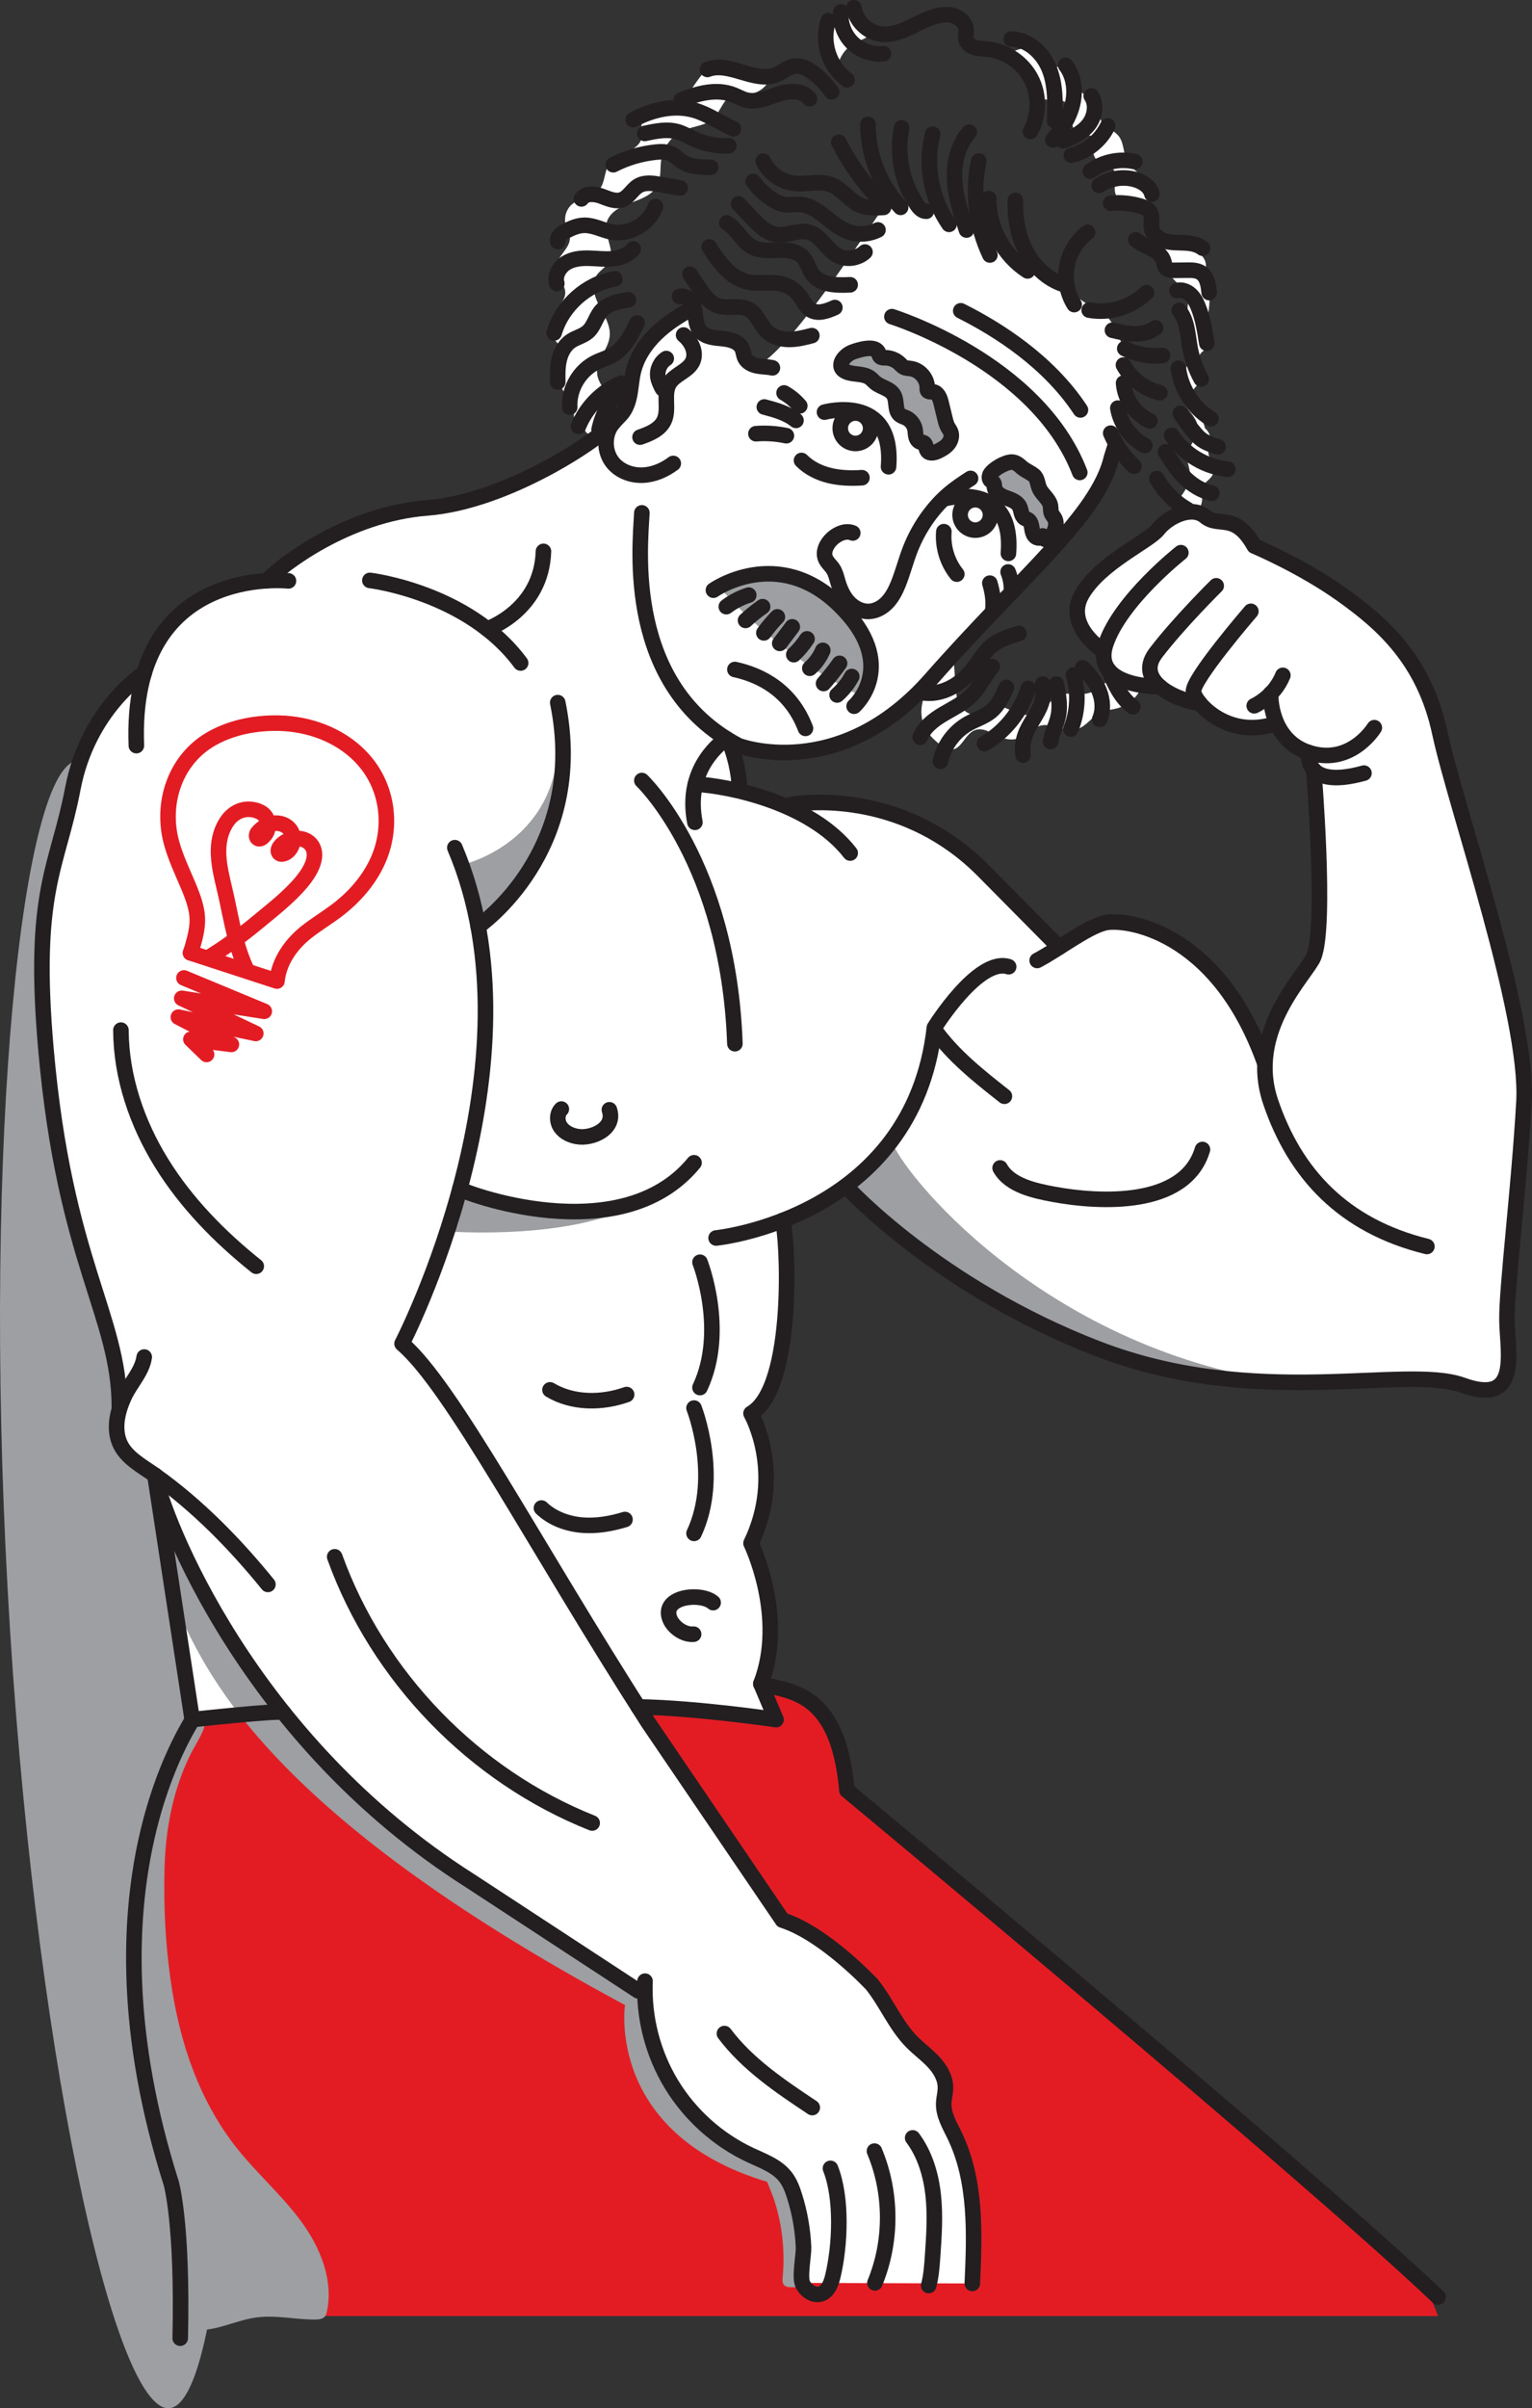 <?xml version="1.0" encoding="UTF-8"?>
<svg xmlns="http://www.w3.org/2000/svg" viewBox="0 0 559.38 878.76">
  <rect x="0" y="0" width="559.38" height="878.76" fill="#333333" stroke="none"/>
  <defs>
    <style>
      .cls-1 {
        fill: #fff;
      }

      .cls-2, .cls-3, .cls-4 {
        fill: #9d9fa2;
      }

      .cls-3, .cls-5, .cls-6 {
        stroke-linecap: round;
        stroke-linejoin: round;
      }

      .cls-3, .cls-5, .cls-6, .cls-7 {
        stroke-width: 5.68px;
      }

      .cls-3, .cls-6, .cls-7 {
        stroke: #231f20;
      }

      .cls-5 {
        stroke: #e31c24;
      }

      .cls-5, .cls-6, .cls-7 {
        fill: none;
      }

      .cls-8 {
        isolation: isolate;
      }

      .cls-9 {
        fill: #e31c24;
      }

      .cls-7 {
        stroke-miterlimit: 10;
      }

      .cls-4 {
        mix-blend-mode: multiply;
      }
    </style>
  </defs>
  <g class="cls-8">
    <g id="Layer_2" data-name="Layer 2">
      <g id="Layer_1-2" data-name="Layer 1">
        <g>
          <path class="cls-4" d="M81.72,576.12c9.18,166.03,.22,301.52-20.01,302.64-20.22,1.12-49.74-132.57-58.91-298.59-9.18-166.03,5.46-301.52,25.69-302.64,20.22-1.12,44.06,132.57,53.23,298.59Z"></path>
          <path class="cls-9" d="M70.19,627.48c-8,10.61-35.66,70.45-10.66,163.24,0,0,9.37,30.4,6.39,54.4h459.16l-4.45-11.12-211.39-180.71s3.04-35.46-30.35-38.59l3.91,12.78s-129.24-16.1-212.61,0Z"></path>
          <path class="cls-4" d="M60.9,557.54l-.22-2.2s-.28,.35,.22,2.2Z"></path>
          <path class="cls-4" d="M69.8,639.68c-.2,.39-.4,.79-.59,1.18-6.19,12.88-8.78,26.84-9.14,41.06-.34,13.35,.29,26.82,2.15,40.05,1.79,12.81,4.86,25.5,9.9,37.44,3.67,8.68,8.39,16.93,14.25,24.32,7.38,9.31,16.46,17.18,23.51,26.74,7.05,9.56,12.03,21.63,9.43,33.22-.11,.48-.23,.96-.5,1.37-.75,1.15-2.33,1.33-3.71,1.34-7.22,.04-14.46-1.74-21.61-.75-8.01,1.11-15.71,5.68-23.69,4.35-.85-.14-1.71-.36-2.38-.89-1.87-1.46-1.46-4.34-1.02-6.67,2.14-11.48,.24-23.28-1.65-34.8-1.89-11.51-3.79-23.03-6.83-34.29-2.08-7.71-4.69-15.29-6.19-23.13-1.58-8.23-1.92-16.65-1.99-25.03-.28-30.94,3.17-62.67,16.87-90.41,.73-1.47,3.55-4.61,6.87-5.83,2.02-.75,.88,2,.51,2.84-1.19,2.72-2.81,5.25-4.18,7.9Z"></path>
          <path class="cls-1" d="M264.62,268.36c-1.21,.11-2.23,.94-3.12,1.77-1.46,1.36-2.82,2.81-4.14,4.3-1.12,1.26-2.21,2.55-3.08,4-2.29,3.81-2.84,8.38-3.24,12.81-.04,.45-.07,.94,.15,1.34,.3,.53,.96,.72,1.55,.85,5.12,1.1,10.52,.89,15.54-.61,.46-.14,.92-.29,1.27-.61,.55-.51,.69-1.32,.77-2.06,.28-2.72,.11-5.47-.12-8.2-.17-2.01-.41-4.06-1.34-5.85-.9-1.72-2.4-3.07-4.07-4.09-1.66-1.01-3.49-1.71-5.31-2.41"></path>
          <path class="cls-1" d="M252.57,112.64c-9.78,6.31-19.19,11.41-21.29,22.83-2.1,11.42-17.85,28.61-17.85,28.61,0,0-32.45,17.64-47.21,19.69-14.76,2.05-52.76,6.38-68.65,28.01,0,0-30.66-2.61-46.28,33.8,.79,2.02-18.93,13.25-21.96,31.93-3.03,18.68-18.46,56.07-15.82,76.87,2.64,20.8,12.38,86.88,21.53,117.74,9.15,30.85,8.53,41.35,8.53,41.35,0,0-3.57,17.4,10.6,23.19,0,0,12.41,67.26,12.51,67.95s3.5,22.87,3.5,22.87l34.13-1.54s46.73,55.06,107.49,86.63l23.65,13.9s-1.37,38.54,32.64,55.8c0,0,18.59,7.34,21.25,16.86,2.65,9.52,3.58,33.9,3.58,33.9l62.1,.2s1.06-31.14-3.77-42.51c-4.83-11.36-8.09-18.91-6.6-21.67,1.49-2.76,2.55-5.47-.11-10.93-2.66-5.46-12.04-11.99-13.74-13.7s-10.1-22.56-24.51-31.45c-14.41-8.89-20.94-13.15-20.94-13.15l-52.3-76.99,47.49,4.24-2.74-12.38s12.1-33.33-3.81-50.65c0,0,13.88-31.66,.98-46.79,0,0,20.18-32.06,10.74-71.89,0,0,21.04-12.51,21.52-12.17s65.78,68.41,152.3,70.84l61.48-.65s16.89,6.86,22.36,3.76c5.47-3.1,8.99-6.2,7.29-17.83-1.7-11.63,1.73-70.8,3.13-69.88,1.4,.92,5.4-28.1-5.68-61.62l-23.01-87.23s-4.99-36.51-24.65-45.51l-36.48-21.49-9.76-9.6-11.71-4.19-6.72-3.84s-11.34,2.43-15.9,8.82c-4.56,6.39-24.33,15.06-24.96,22.37-.63,7.31,3.22,14.71,8.11,21.73,0,0,4.41,12.9,18.93,10.1,0,0,6.02,6.22,13.82,6.04,0,0,14.05,16.31,28.96,10.48,0,0,7.39,9.67,12.5,10.02l2.98,46.93,.12,24.51-18.58,38.4s-14.5-26.27-14.07-26.42-25.56-19.74-25.56-19.74l-14.68-2.78-22.26,9.21-31.79-32.99-22.3-13.35-22.76-6.01-22.41-.48-30.82-7.28,9.59-15.67s12.12,6.58,23.2,4.16c11.09-2.41,33.51-4.03,52.55-26.8,19.04-22.77,47.3-48.13,56.96-64.49,9.66-16.36,14.06-38.68,14.34-44.49s-3.24-21.6-10.42-24.71-25.18-19.3-25.18-19.3c0,0-.96,3.01-10.8-5.74-9.84-8.75-19.58-7.75-19.58-7.75,0,0-4.46-4.91-10.78-5.79-6.32-.89-10.86-.66-13.28,2.14-2.41,2.8-29.22,45.27-43.01,55.07,0,0-2.5,1.94-11.06-7.76,0,0-16.04,1.54-15.07-11.75Z"></path>
          <path class="cls-7" d="M266.5,271.19c2.41,6.2,3.65,12.86,3.62,19.52"></path>
          <path class="cls-2" d="M261.47,212.79s19.27,24.42,53.25,41.42c0,0,13.88-16.93-9.87-36.04-23.75-19.11-43.37-5.38-43.37-5.38Z"></path>
          <path class="cls-1" d="M218.06,136.57c-.69-4.87,4.04-8.94,4.55-13.84,.41-3.94-1.94-7.56-3.78-11.07-1.84-3.51-3.18-7.98-.96-11.25,1.29-1.9,3.57-3.01,4.62-5.05,2.16-4.18-2.02-9.19-1.06-13.8,.81-3.94,4.98-6.13,8.76-7.52,3.78-1.38,8.05-2.84,9.86-6.44,1.44-2.85,.89-6.26,1.39-9.42,.75-4.72,4.09-8.94,8.51-10.76,3.43-1.41,7.53-1.53,10.29-4.02,3.01-2.72,3.93-7.86,7.82-8.99,1.68-.49,3.47-.04,5.22-.1,3.72-.15,7.18-2.93,8.12-6.53-7.22,1.64-14.65-6-21.5-3.18-4.95,2.04-6.53,8.44-10.87,11.58-2.6,1.88-5.9,2.39-8.88,3.57s-5.96,3.57-6,6.78c-.01,1.05,.3,2.08,.24,3.13-.16,2.69-2.68,4.6-5.12,5.76s-5.18,2.1-6.75,4.3c-1.95,2.74-1.5,6.72-3.61,9.35-2.43,3.03-7.17,3-10.11,5.53-2.07,1.78-2.97,4.8-2.22,7.42,.44,1.54,1.4,2.94,1.51,4.54,.29,4.15-5.03,6.98-5.03,11.14,0,3.36,3.53,6.02,3.33,9.37-.11,1.74-1.21,3.23-2.16,4.7-2.48,3.81-4.09,9.1-1.31,12.69,.68,.88,1.57,1.58,2.18,2.5,3.17,4.81-2.79,12.52,1.3,16.58,1.06,1.05,2.67,1.63,3.24,3,.92,2.22-1.24,5.58,.84,6.79,.65,.38,1.53,.33,2.06,.85,.51,.5,.49,1.31,.7,1.99,1.95,6.28,8.85-1.51,9.92-4.14,2.63-6.45-4.31-9.73-5.13-15.47Z"></path>
          <path class="cls-1" d="M337.39,264.93c1.37,2.91,3.74,5.24,6.34,7.13,1.05,.76,2.22,1.48,3.51,1.48,3.83,.01,5.07-5.62,8.61-7.06,3.55-1.45,7.1,1.86,10.77,2.96,2.63,.78,5.59,.36,7.89-1.13,1.64-1.06,2.96-2.63,4.78-3.33,4.4-1.7,9.33,2.37,13.87,1.12,3.36-.92,5.36-4.43,8.48-5.98,2.06-1.02,4.44-1.11,6.64-1.76,2.88-.85,5.45-2.7,7.17-5.16,1.4-2,2.02-5.18,.02-6.58-1.15-.81-2.68-.65-4.09-.7-1.4-.05-3.05-.53-3.47-1.88-2.99,4-6.49,8.32-11.43,9.08-3.35,.51-7-.72-10.07,.73-2.28,1.08-3.68,3.4-5.66,4.96-2.66,2.08-6.43,2.64-9.57,1.42-1.87-.72-3.56-2.03-5.55-2.22-3.61-.33-6.78,3.1-10.38,2.71-2.34-.26-4.25-2.15-5.19-4.31-.95-2.16-1.11-4.57-1.26-6.92-.2-3.15-.4-6.31-.6-9.46-.2-.58-1.09-.18-1.49,.29-5.74,6.69-12.91,15.19-9.32,24.62Z"></path>
          <path class="cls-1" d="M306.72,21.5c1.37-3.08,4.02-5.57,7.17-6.75,.78-.29,1.61-.52,2.28-1.02,.67-.5,1.14-1.38,.88-2.17-.09-.27-.26-.51-.43-.75-1.26-1.75-2.52-3.49-3.78-5.24-.28-.39-.56-.78-.96-1.04-1.23-.83-2.88-.11-4.17,.64-1.85,1.08-3.75,2.29-4.79,4.16-.91,1.64-1.03,3.58-1.04,5.46-.02,2.8,1.84,13.47,4.84,6.71Z"></path>
          <path class="cls-1" d="M365.21,20.21c2.34-.32,4.47-1.46,6.73-2.17s4.9-.9,6.8,.51c1.96,1.46,2.67,4.32,4.88,5.36,1.14,.54,2.47,.47,3.71,.71,2.62,.51,4.88,2.55,5.66,5.1,.32,1.04,.42,2.17,1.01,3.08,1.23,1.88,4.01,2.06,5.52,3.71,1.79,1.94,1.2,5.12,2.47,7.43,1.42,2.58,4.78,3.48,6.56,5.83,2.13,2.82,1.48,7.01,3.48,9.92,1.08,1.59,2.82,2.6,4.12,4,2.99,3.22,3.37,7.99,3.82,12.36,.45,4.37,1.42,9.21,5.02,11.74,2.47,1.74,5.65,1.98,8.58,2.73,2.93,.75,6.05,2.47,6.65,5.43,.48,2.36-.83,4.8-.45,7.18,.23,1.42,1.03,2.69,1.45,4.07,1.13,3.71-.63,7.7-.3,11.56,.24,2.81,1.47,6.03-.34,8.19-.61,.73-1.5,1.2-2.11,1.93-2.38,2.85,.63,7.44-.91,10.82-.75,1.65-2.49,2.73-3.08,4.45-1.49,4.3,4.91,7.48,5.41,12,1.79,1.67,2.24,3.01,1.84,5.42-.16,.95-.5,1.87-.54,2.83-.13,3.08,2.81,6.12,1.52,8.92-.75,1.62-2.68,2.43-3.45,4.03-.7,1.46-.28,3.17-.32,4.79-.13,4.93-5.56,8.98-10.32,7.68-2.23-5.45,5.67-10.11,5.93-16,.11-2.52-1.23-4.96-1.01-7.47,.32-3.69,3.92-6.61,3.79-10.31-.11-3.22-2.95-5.56-4.61-8.31-1.75-2.89-2.23-6.52-1.3-9.76,1.26-4.38,4.92-8.03,5.11-12.58,.18-4.41-3-8.43-2.9-12.85,.04-1.87,.66-3.85-.12-5.55-.52-1.13-1.57-1.91-2.52-2.71-5.23-4.38-8.72-10.79-9.54-17.56-.23-1.88-.28-3.84-1.15-5.52-2.75-5.3-12.2-5.36-13.19-11.25-.5-2.96,1.35-6.82-1.1-8.54-.79-.56-1.81-.64-2.74-.94-2.64-.84-4.49-3.69-4.18-6.45,.16-1.45,.75-3.21-.35-4.18-1.09-.96-2.81-.18-4.24-.46-2.15-.43-2.99-3.04-3.1-5.23-.11-2.18,.01-4.66-1.52-6.21-2.76-2.8-8.27-.18-11.08-2.93-1.27-6.96-6.51-13.98-13.53-14.81Z"></path>
          <path class="cls-4" d="M294.54,824.94c-.52-9.15-3-18.12-6.53-26.58-.02-.05-.04-.1-.06-.15,.12,.03,.23,.06,.34,.08,0,0-1.33-9.85-12.12-12.5-10.79-2.65-27.27-17.04-34.65-34.65-7.39-17.61-7.01-24.84-7.01-24.84,0,0-106.99-60.18-142.02-113.58-24.72-37.68-30.39-50.75-31.59-55.18l2.74,27.11c10.67,23.91,31.37,75.42,164.56,146.99,0,0-7.05,46.89,51.89,64.49,.94,2.45,2.04,4.83,2.82,7.35,1.75,5.62,2.79,11.45,3.09,17.33,.17,3.36,.1,6.74-.22,10.1-.09,.98-.17,2.08,.45,2.83,.68,.82,1.9,.88,2.97,.87,.81,0,1.63-.01,2.44-.02,.47,0,.96-.01,1.37-.23,.71-.37,.99-1.23,1.16-2.02,.51-2.43,.51-4.93,.37-7.41Z"></path>
          <path class="cls-2" d="M167.91,315.8s32.56-6.66,35.76-41.2c0,0,9.5,36.86-29.06,63.46l-6.69-22.26Z"></path>
          <path class="cls-2" d="M325.54,416.15c2.9,10.61,54.1,75.29,142.88,88.21,0,0-91.25,.37-159.17-71.94l16.29-16.27Z"></path>
          <path class="cls-2" d="M163.28,449.35s48.52,3.71,71.8-11.71c0,0-33.41,13.85-67.17-3.82l-4.63,15.53Z"></path>
          <path class="cls-6" d="M234.36,284.81s31.69,30.05,33.97,96.04"></path>
          <path class="cls-6" d="M105.32,211.97s-58.15-6.53-55.53,60.11"></path>
          <path class="cls-6" d="M52.66,245.59s-20.5,13.09-26.06,42.16c-5.55,29.07-14.96,37.13-9.8,95.39,6.86,77.45,26.79,97.07,26.79,130.34"></path>
          <path class="cls-6" d="M52.66,495.18c-.73,5.19-4.87,9.35-7.07,13.94-2.42,5.06-4.23,11.51-2.01,17.13,2.19,5.57,8.3,8.7,12.98,12.04,15.58,11.11,29.2,25.02,41.26,39.86"></path>
          <path class="cls-6" d="M56.55,538.29c3.04,15.36,33.74,96.38,115.08,147.99l61.41,40.18"></path>
          <path class="cls-6" d="M174.6,338.05s40.15-27.44,29.05-81.66"></path>
          <path class="cls-6" d="M135.05,211.79s35.94,4.25,55.05,30.14"></path>
          <path class="cls-6" d="M177.89,229.51s19.88-6.76,20.54-28.32"></path>
          <path class="cls-6" d="M261.47,451.74s71.87-7.19,79.71-76.77c0,0,16.01-25.81,27.11-22.21"></path>
          <path class="cls-6" d="M255.59,460.59s9.8,24.83,0,45.73"></path>
          <path class="cls-6" d="M253.41,513.8s9.8,24.83,0,45.73"></path>
          <path class="cls-6" d="M200.82,507.16c8.28,4.96,18.88,4.93,27.98,1.71"></path>
          <path class="cls-6" d="M197.7,550.28c3.89,3.72,9.22,5.72,14.58,6.21,5.36,.49,10.77-.45,15.92-2.02"></path>
          <path class="cls-6" d="M167.91,433.82c-.18,.66,58.5,23.47,85.5-9.53"></path>
          <path class="cls-6" d="M204.96,404.7c-1.7,1.66-1.64,4.59-.29,6.55s3.68,3.04,6.02,3.46c5.46,.99,14.17-2.88,11.81-9.75"></path>
          <path class="cls-6" d="M234.36,187.14c-.65,12.74-6.21,63.05,35.28,84.93,0,0,36.59,14.05,70.23-24.17,33.65-38.22,61.09-59.78,65.99-81.01l1.58-5.06"></path>
          <path class="cls-6" d="M278.7,58.8c2.06,4.39,6.51,7.57,11.33,8.11,4.51,.5,9.27-1.13,13.5,.51,4.08,1.58,6.63,5.86,10.67,7.52,2.63,1.08,5.58,.92,8.42,.75"></path>
          <path class="cls-6" d="M274.99,66.19c1.75,2.38,3.9,4.46,6.33,6.15,1.69,1.17,3.57,2.17,5.62,2.37,1.62,.15,3.24-.2,4.86-.14,6.81,.26,11.24,7.37,17.58,9.86,3.58,1.4,7.76,1.2,11.2-.53"></path>
          <path class="cls-6" d="M269.65,74.39c1.66,1.75,3.32,3.51,4.98,5.26,2.5,2.64,5.3,5.44,8.91,5.93,3.99,.54,8.09-1.92,11.96-.79,4.26,1.24,6.28,6.22,10.16,8.39,3.19,1.78,7.5,1.26,10.17-1.22"></path>
          <path class="cls-6" d="M265.37,81.34c3.79,2.25,5.66,7.01,9.62,8.95,2.87,1.41,6.24,1.05,9.44,.98,3.2-.08,6.76,.33,8.87,2.74,1.5,1.71,1.96,4.12,3.28,5.97,2.92,4.08,8.83,4.21,13.84,3.94"></path>
          <path class="cls-6" d="M258.94,90.11c3.49,5.41,7.59,11.26,13.86,12.71,4.22,.97,8.74-.28,12.92,.86,2.54,.69,4.83,2.27,6.37,4.4,1.28,1.77,2.14,3.97,4.02,5.08,2.62,1.56,5.95,.32,8.73-.94"></path>
          <path class="cls-6" d="M251.91,100.06c1.09,1.64,2.19,3.27,3.28,4.91,1.82,2.73,3.88,5.64,7.01,6.65,3.6,1.16,7.83-.51,11.17,1.27,3.11,1.66,4.15,5.61,6.68,8.06,2.07,2,5.03,2.85,7.9,2.9,2.87,.04,5.7-.65,8.48-1.39"></path>
          <path class="cls-6" d="M248.1,108.21c1.76-.55,3.66,.67,4.57,2.27,.9,1.6,1.07,3.5,1.3,5.32s.61,3.74,1.81,5.12c1.88,2.16,5.1,2.37,7.95,2.64,2.86,.27,6.15,1.1,7.28,3.74,.45,1.04,.47,2.23,.96,3.25,.8,1.69,2.68,2.6,4.51,2.96,1.83,.36,3.73,.31,5.55,.72"></path>
          <path class="cls-6" d="M252.57,112.64c-4.7,2.57-9.28,5.48-13.11,9.23-3.83,3.75-6.91,8.39-8.18,13.6-.6,2.47-.79,5.03-1.19,7.54-.42,2.63-1.12,5.3-2.7,7.44-1.13,1.52-2.65,2.71-3.81,4.21-3.16,4.07-3.04,10.36,.29,14.3,2.6,3.09,6.79,4.59,10.82,4.43s7.9-1.86,11.14-4.28"></path>
          <path class="cls-6" d="M249.6,122.24c2.86,2.33,4.87,6.38,3.29,9.71-1.68,3.53-6.45,4.56-8.47,7.9-2.39,3.96,.03,9.37-1.91,13.56-1.54,3.34-5.34,4.9-8.81,6.1"></path>
          <path class="cls-6" d="M242.37,141.71c.11,.13-.08,.33-.25,.29s-.26-.21-.34-.36c-.68-1.32-1.36-2.67-1.57-4.14-.37-2.56,.88-5.28,3.06-6.67"></path>
          <path class="cls-6" d="M97.47,211.9c5.08-5.49,29.09-24.27,58.49-26.56,29.4-2.29,63.75-25.49,68.31-31.49"></path>
          <path class="cls-6" d="M265.2,269.51c-4.02,2.89-14.98,12.61-11.47,30.55"></path>
          <path class="cls-6" d="M253.9,286.12c11.82,.65,42.11,6.53,56.53,25.15"></path>
          <path class="cls-6" d="M287.9,293.76c9.18-1.77,43.48-4.05,71.24,24.04,25.44,25.74,27.61,27.86,27.61,27.86"></path>
          <path class="cls-6" d="M378.7,350.47c7.72-4.04,17.88-12,24.62-13.72,6.74-1.71,40.91,1.94,58.43,51.07"></path>
          <path class="cls-6" d="M365.17,426.18c3.54,6.43,12.8,8.36,19.46,9.6,16.81,3.12,48.13,4.84,54.42-16.33"></path>
          <path class="cls-6" d="M341.13,375.62c6.87,9.64,16.31,17.09,25.61,24.4"></path>
          <path class="cls-6" d="M311.76,2.84c.77,4.86,4.99,8.96,9.87,9.59,7.33,.95,13.65-5.08,20.86-6.71,2.2-.5,4.59-.56,6.65,.36,2.06,.92,3.72,2.98,3.67,5.24-.02,.92-.3,1.84-.18,2.75,.22,1.57,1.65,2.73,3.15,3.22,1.51,.49,3.12,.47,4.7,.63,6.66,.67,12.87,4.86,15.98,10.79s3.03,13.42-.21,19.28"></path>
          <path class="cls-6" d="M307.03,4.35c-.34,4.13,1.24,8.38,4.2,11.28s7.23,4.4,11.36,3.98"></path>
          <path class="cls-6" d="M302.47,7.53c-2.66,7.66,.27,16.89,6.84,21.62"></path>
          <path class="cls-6" d="M303.67,33.55c-1.75-2.46-3.83-4.68-6.18-6.57-2.2-1.77-4.93-3.32-7.7-2.81-2.24,.42-4.03,2.09-6.12,3-7.95,3.43-17.29-4.95-25.37-1.83"></path>
          <path class="cls-6" d="M295.58,36.06c-2.45-3.26-7.43-3-11.31-1.75-3.88,1.25-7.89,3.19-11.85,2.19-1.61-.41-3.06-1.28-4.61-1.89-6.1-2.42-13.02-.59-19.09,1.9"></path>
          <path class="cls-6" d="M231.21,43.67c6.82-3.63,14.91-5.58,22.33-3.44,5.07,1.46,9.43,4.68,14.27,6.76"></path>
          <path class="cls-6" d="M235.42,48.7c4.02-.88,8.25-1.75,12.19-.56,1.9,.58,3.63,1.61,5.43,2.45,4.06,1.89,8.58,2.79,13.05,2.61"></path>
          <path class="cls-6" d="M223.92,60.11c4.81-2.46,10.09-4.03,15.46-4.59,1.82-.19,3.73-.25,5.41,.47,1.65,.72,2.9,2.12,4.42,3.09,2.99,1.9,6.74,1.95,10.28,1.95"></path>
          <path class="cls-6" d="M248.36,68.58c-2.47-.43-4.93-.85-7.4-1.28-2.64-.46-5.53-.87-7.84,.48-2.28,1.33-3.52,4.15-5.99,5.07-2.47,.92-5.13-.39-7.6-1.29s-5.77-1.16-7.23,1.02"></path>
          <path class="cls-6" d="M203.68,88.14c-.42-1.6,1.23-2.93,2.69-3.7,2.18-1.16,4.51-2.19,6.98-2.23,3.41-.06,6.56,1.78,9.91,2.42,6.62,1.25,13.84-2.91,16.07-9.26"></path>
          <path class="cls-6" d="M203.31,103.46c-.85-2.77,.8-5.84,3.23-7.41,2.43-1.56,5.46-1.89,8.35-1.83,2.89,.06,5.79,.47,8.67,.21,2.88-.26,5.86-1.31,7.64-3.58"></path>
          <path class="cls-6" d="M224.53,101.75c-10.28,1.75-19.25,9.72-22.2,19.73"></path>
          <path class="cls-6" d="M203.65,139.4c-.05-2.73-.09-5.48,.53-8.14s1.98-5.24,4.23-6.78c1.97-1.36,4.5-1.84,6.28-3.44,2.24-2,2.84-5.3,4.81-7.57,2.4-2.77,6.33-3.51,9.95-4.08"></path>
          <path class="cls-6" d="M208.02,148.59c-.37-6.66,3.53-13.36,9.5-16.32,2.05-1.02,4.3-1.62,6.27-2.78,4.26-2.5,6.65-7.2,8.82-11.64"></path>
          <path class="cls-6" d="M211.2,155.58c2.88-7,8.6-12.79,15.57-15.75"></path>
          <path class="cls-6" d="M218.75,156.77c1.21-5.87,4.33-11.32,8.76-15.35"></path>
          <path class="cls-6" d="M388.56,103.88c-6.07-1.9-11.03-6.63-13.98-12.27s-3.99-12.13-3.85-18.49"></path>
          <path class="cls-6" d="M375.2,98.86c-8.78-5.62-14.32-15.96-14.16-26.38"></path>
          <path class="cls-6" d="M361.45,93.05c-5.06-10.58-6.52-22.85-4.08-34.32"></path>
          <path class="cls-6" d="M352.89,83.94c-1.97-5.94-3.96-11.96-4.31-18.21-.35-6.25,1.12-12.85,5.32-17.49"></path>
          <path class="cls-6" d="M346.52,81.87c-6.57-9.44-8.82-21.77-6-32.92"></path>
          <path class="cls-6" d="M338.22,77.09c-1.52,.04-2.68-1.29-3.53-2.56-5.41-8.09-7.43-18.37-5.47-27.91"></path>
          <path class="cls-6" d="M328.85,75.67c-7.61-8.11-11.97-19.18-11.93-30.3"></path>
          <path class="cls-6" d="M322.49,74.18c-6.54-6.51-12.04-14.07-16.22-22.3"></path>
          <path class="cls-6" d="M397.13,84.78c-3.92,2.96-6.67,7.41-7.57,12.23-.9,4.82,.07,9.97,2.66,14.14"></path>
          <path class="cls-6" d="M397.68,113.16c7.46,1.38,15.52-1.08,20.94-6.39"></path>
          <path class="cls-6" d="M406.18,120.5c2.65,.64,5.33,1.29,8.05,1.34s5.55-.57,7.72-2.22"></path>
          <path class="cls-6" d="M410.68,127.19c4.22,2.13,9.06,3.02,13.77,2.53"></path>
          <path class="cls-6" d="M410.2,133.2c2.74,5.04,7.72,8.82,13.32,10.11"></path>
          <path class="cls-6" d="M410.25,139.78c.4,5.88,4.25,11.39,9.62,13.81"></path>
          <path class="cls-6" d="M408.15,148.92c.96,5.72,4.71,10.91,9.84,13.62"></path>
          <path class="cls-6" d="M405.55,158.06c1.95,4.55,4.87,8.69,8.51,12.06"></path>
          <path class="cls-6" d="M369.23,14.24c6.32,.05,11.69,5.22,13.97,11.11,2.28,5.89,2.12,12.41,1.88,18.73"></path>
          <path class="cls-6" d="M389.13,23.83c3.03,3.96,3.65,9.41,2.47,14.25-1.18,4.84-3.97,9.15-7.19,12.96"></path>
          <path class="cls-6" d="M398.44,34.99c2.09,3.09,1.36,7.47-.91,10.43-2.27,2.96-5.77,4.72-9.3,5.92"></path>
          <path class="cls-6" d="M404.45,45.97c-2.55,5.28-7.55,9.32-13.25,10.69"></path>
          <path class="cls-6" d="M398.08,62.44c4.6-3.41,10.7-4.71,16.29-3.47"></path>
          <path class="cls-6" d="M401.33,67.65c3.85-2.62,8.89-3.4,13.35-2.06,2.65,.79,5.27,2.57,5.92,5.25"></path>
          <path class="cls-6" d="M405.53,74.16c3.64-.34,7.35,.02,10.86,1.05,1.45,.43,2.99,1.07,3.68,2.41,.87,1.68,.07,3.75,.4,5.62,.41,2.33,2.58,4.02,4.85,4.7,2.27,.68,4.69,.57,7.05,.68,2.37,.1,4.85,.48,6.72,1.93"></path>
          <path class="cls-6" d="M414.71,87.47c1.71,1.44,3.86,2.22,5.83,3.29s3.88,2.61,4.44,4.78c.19,.72,.22,1.52,.67,2.12,.69,.92,2.02,1,3.17,.98,1.57-.02,3.13-.04,4.7-.05,1.66-.02,3.42-.01,4.84,.84,2.37,1.43,2.91,4.58,3.14,7.34"></path>
          <path class="cls-5" d="M69.55,347.7l31.58,10.29c.71-7.13,5.09-13.33,10.55-17.72,3.63-2.91,7.65-5.28,11.35-8.09,6.24-4.74,11.6-10.79,14.85-17.92,5.28-11.56,4.05-25.31-3.81-35.4-6.71-8.62-17.27-13.52-27.98-14.7-1.32-.15-2.65-.24-3.98-.27-8.35-.22-17.02,1.35-24.39,5.39-13.79,7.54-19.19,23.9-14.97,38.68,1.4,4.92,3.56,9.58,5.58,14.28,1.43,3.33,2.81,6.72,3.44,10.29,.84,4.7-.34,8.91-1.61,13.39l-.64,1.8Z"></path>
          <polyline class="cls-5" points="67.17 356.85 96.49 369.02 66.36 364.29 93.39 377.11 65.13 371.15 84.49 381.11 69.7 379.23 75.42 384.77"></polyline>
          <path class="cls-5" d="M76.09,349.44c6.31-3.83,12.26-8.22,17.95-12.92,5.39-4.46,11.4-9.12,15.92-14.47,2.81-3.32,6.76-9.24,3.84-13.55-.92-1.35-2.48-2.21-4.1-2.45-2.54-.38-5.3,.52-7.06,2.39-.58,.61-1.37,1.78-.85,2.64,.76,1.25,2.76,.15,3.48-.59,1.74-1.79,2.3-4.71,1.13-6.96-1.46-2.82-4.98-3.77-7.87-2.8-1.7,.57-3.18,1.68-4.38,3.02-.53,.6-.74,1.76,.09,2.21,.93,.51,1.97-.72,2.5-1.36,1.43-1.75,1.53-4.45,.38-6.36-1.29-2.15-4.29-2.99-6.64-2.93-3.14,.08-5.91,1.88-7.62,4.45-5.08,7.65-2.77,16.57-.83,24.78,2.09,8.83,3.35,17.93,6.76,26.39,.47,1.18,.99,2.34,1.55,3.47"></path>
          <path class="cls-6" d="M456.73,223.07s-21.68,25.11-20.95,29.4,12.74,17.52,30.26,11.51"></path>
          <path class="cls-6" d="M463.96,253.09c-.12,6.25,2.57,19.35,16.41,22.17,13.84,2.82,21.44-9.73,21.44-9.73"></path>
          <path class="cls-6" d="M477.85,274.59s-2.37,13.77,20.17,7.52"></path>
          <path class="cls-6" d="M479.66,280.9s4.76,56.67,0,68.27c-2.61,6.37-24.57,26.77-15.71,52.91,8.86,26.14,26.5,45.25,57.05,52.76"></path>
          <path class="cls-6" d="M437.98,256.46c-5.67-.07-24.45-7.09-15.96-18.2,8.49-11.11,22.05-24.5,22.05-24.5"></path>
          <path class="cls-6" d="M457.96,257.54s7.19-3.1,10.45-11.11"></path>
          <path class="cls-6" d="M423.51,250.56s-25.01,.51-19.78-15.45,27.44-33.44,27.44-33.44"></path>
          <path class="cls-6" d="M403.01,237.61s-14.63-9.15-7.94-20.74,24.34-19.27,27.77-23.68c3.43-4.41,12.09-8.98,17.15-4.74,5.06,4.25,10.94-1.8,17.97,10.78,0,0,17.15,7.19,31.85,17.64,14.7,10.45,30.22,23.85,35.93,50.63,5.72,26.79,32.5,103.05,30.71,134.58-1.8,31.53-6.37,67.95-6.21,79.71s5.06,31.36-16.17,23.68c-21.23-7.68-75.13,9.15-133.44-13.39-58.31-22.54-91.38-58.87-91.38-58.87"></path>
          <path class="cls-6" d="M429.72,106.02c1.71-.47,3.58,.22,4.9,1.4,1.32,1.18,2.17,2.8,2.84,4.44,1.74,4.25,2.46,8.84,3.17,13.38"></path>
          <path class="cls-6" d="M430.55,113.29c3.02,3.72,3.11,8.91,3.97,13.62,.73,3.98,2.1,7.84,4.05,11.38"></path>
          <path class="cls-6" d="M430.27,134.39c.93,7.5,5.42,14.47,11.87,18.42"></path>
          <path class="cls-6" d="M431,150.87c1.57,2.48,3.31,4.84,5.21,7.08,.65,.77,1.33,1.53,2.12,2.16,1.84,1.49,4.15,2.24,6.41,2.96"></path>
          <path class="cls-6" d="M427.8,158.84c4.54,6.9,12.3,11.58,20.53,12.37"></path>
          <path class="cls-6" d="M425.56,164.85c1.98,3.35,4.16,6.63,6.93,9.36,2.77,2.73,6.19,4.92,9.99,5.75"></path>
          <path class="cls-6" d="M422.39,174.63c2.62,4.71,6.56,8.68,11.25,11.33"></path>
          <path class="cls-6" d="M336.8,252.75c7.01,1.22,14.06-2.95,18.42-8.58,2.15-2.77,3.85-5.94,6.51-8.23,2.9-2.49,6.67-3.69,10.32-4.83"></path>
          <path class="cls-6" d="M362.31,243.23c-2.82,3.39-4.66,7.56-7.78,10.67-2.88,2.86-6.63,4.62-10.12,6.69-3.49,2.07-6.93,4.69-8.44,8.46"></path>
          <path class="cls-6" d="M343.37,277.79c1.26-5.75,5.07-10.9,10.21-13.77,2.75-1.53,5.86-2.46,8.28-4.47,2.68-2.23,4.19-5.52,5.62-8.7"></path>
          <path class="cls-6" d="M375.48,251.21c-2.62,8.37-8.44,15.69-16,20.12"></path>
          <path class="cls-6" d="M380.73,249.6c.4,2.32,.23,4.73-.49,6.97-1.34,4.16-4.48,7.54-5.94,11.65-.83,2.33-1.09,4.86-.76,7.32"></path>
          <path class="cls-6" d="M385.7,249.6c.74,3.81,1.49,7.74,.74,11.55-.63,3.23-2.32,6.2-2.85,9.45"></path>
          <path class="cls-6" d="M391.98,246.31c1.92,6.43,1.56,13.51-.98,19.72"></path>
          <path class="cls-6" d="M395.28,243.67c2.55,2.44,4.82,5.25,6.11,8.53,1.3,3.28,1.54,7.07,.14,10.3"></path>
          <path class="cls-6" d="M404.79,244.53c2.14,4.97,4.47,10.18,8.85,13.37"></path>
          <path class="cls-6" d="M260.49,215.35s23.36-16.54,45.9,5.39c22.54,21.93,5.47,36.96,5.47,36.96"></path>
          <path class="cls-6" d="M265.2,221.37c2.46-1.86,5.25-3.29,8.19-4.21"></path>
          <path class="cls-6" d="M278.46,221.37c-2.2,1.52-4.28,3.2-6.24,5.02"></path>
          <path class="cls-6" d="M283.84,225.09c-1.78,1.83-3.43,3.79-4.93,5.85"></path>
          <path class="cls-6" d="M289.28,228.73c-1.52,2.01-3.05,4.03-4.57,6.04"></path>
          <path class="cls-6" d="M294.67,233.12c-1.38,2.1-3.01,4.04-4.84,5.77"></path>
          <path class="cls-6" d="M300.43,237.31c-1.07,2.5-2.7,4.75-4.74,6.54"></path>
          <path class="cls-6" d="M306.55,242.05c-1.82,2.56-3.77,5.02-5.85,7.37"></path>
          <path class="cls-6" d="M311,246.86c-1.36,2.54-3.18,4.83-5.35,6.73"></path>
          <path class="cls-6" d="M311.37,194.48c-2.43-1.03-5.27,.14-7.27,1.86-2.13,1.84-3.76,4.81-2.71,7.42,.6,1.5,1.97,2.55,2.84,3.92,.87,1.36,1.23,2.98,1.68,4.53,.8,2.73,1.98,5.4,3.9,7.49,1.93,2.09,4.68,3.54,7.52,3.41,2.57-.12,4.97-1.5,6.72-3.38s2.95-4.22,3.92-6.6c1.65-4.08,2.73-8.37,4.31-12.47,1.8-4.65,4.25-9.05,7.26-13.02,1.99-2.62,4.22-5.05,6.7-7.2,2.54-2.19,5.32-4.06,8.14-5.87"></path>
          <path class="cls-6" d="M301.05,150.39s25.51-7.1,23.38,19.93"></path>
          <circle class="cls-6" cx="312.35" cy="156.27" r="5.55"></circle>
          <path class="cls-6" d="M344.82,182.01s25.51-7.1,23.38,19.93"></path>
          <circle class="cls-6" cx="356.11" cy="187.89" r="5.55"></circle>
          <path class="cls-6" d="M268.33,244.3c9.56,2.09,20.5,7.69,25.77,21.49"></path>
          <path class="cls-6" d="M286.29,143.38c2.17,1.22,4.12,2.82,5.73,4.72"></path>
          <path class="cls-6" d="M279.08,148.51c4.08,1.08,8.28,2.23,11.56,4.89"></path>
          <path class="cls-6" d="M276.01,158.26c3.71-.29,7.47-.04,11.12,.73"></path>
          <path class="cls-6" d="M368.09,208.71c.79,1.96,1.21,4.08,1.22,6.19"></path>
          <path class="cls-6" d="M361.42,212.79c1,3.27,1.66,7.42,.9,10.75"></path>
          <path class="cls-3" d="M361.51,173.2c-.34,.65-.36,1.53,.15,2.06,.32,.34,.81,.49,1.09,.87,.35,.46,.27,1.1,.35,1.67,.27,1.99,2.35,3.16,4.24,3.85,1.89,.69,4.04,1.4,4.92,3.21,.69,1.4,.54,3.35,1.85,4.2,.39,.25,.86,.36,1.25,.61,1.25,.78,1.27,2.54,1.57,3.99,.19,.91,.59,1.85,1.37,2.35s2.01,.38,2.44-.45c-.18,.8,.81,1.48,1.61,1.3s1.38-.88,1.82-1.57c1.22-1.89,1.96-4.43,.79-6.36-.32-.53-.78-.99-1.02-1.56-.37-.86-.22-1.86-.38-2.78-.44-2.54-3.08-4.1-4.09-6.47-.67-1.6-.65-3.63-2.02-4.71-1.4-1.1-3.02-1.67-4.41-2.88-1.07-.93-2.15-1.92-3.64-1.92-2.3,0-6.86,2.6-7.91,4.58Z"></path>
          <path class="cls-3" d="M309.32,135.79c2.72,1.01,6.02,.4,8.36,2.11,.7,.51,1.26,1.21,1.94,1.76,2.13,1.74,5.44,2.11,6.76,4.53,1.24,2.28,.23,5.68,2.29,7.26,.62,.48,1.42,.67,2.13,.99,1.68,.77,2.95,2.38,3.3,4.19,.17,.89,.14,1.82,.35,2.7s.78,1.77,1.66,1.99c.37,.09,.77,.06,1.11,.22,1.03,.48,.73,2.1,1.41,3.01,.82,1.09,2.53,.69,3.77,.11,1.42-.67,2.82-1.46,3.81-2.68,.99-1.21,1.49-2.93,.9-4.38-.25-.62-.67-1.15-1-1.73-.55-.97-.82-2.07-1.08-3.15-.47-1.93-.94-3.86-1.41-5.79-.42-1.71-1.22-3.78-2.97-3.95-.72-.07-1.68,.12-1.99-.54-.11-.23-.09-.5-.08-.75,.11-3.4-2.59-6.66-5.94-7.18-.88-.14-1.81-.12-2.6-.53-.64-.33-1.11-.91-1.64-1.4-1.4-1.3-3.3-2.05-5.21-2.04-.59,0-1.24,.05-1.7-.32-.5-.41-.54-1.15-.83-1.73-1.35-2.67-7.26-.81-9.37-.03-3.15,1.17-6.63,5.57-1.96,7.35Z"></path>
          <path class="cls-6" d="M325.66,115.55s53.08,16.48,68.6,56.85"></path>
          <path class="cls-6" d="M350.8,113.41c13.73,6.86,32.13,18.6,43.7,36.17"></path>
          <path class="cls-6" d="M344.63,194c-.47,5.52,1.27,11.19,4.73,15.5"></path>
          <path class="cls-6" d="M292.66,168.02c2.77,2.8,6.46,4.59,10.3,5.52,3.84,.92,7.83,1.02,11.76,.78"></path>
          <path class="cls-6" d="M56.55,538.29l13.63,89.19s32.53-3.54,33.27-2.62"></path>
          <path class="cls-6" d="M233.05,622.84c21.89,.4,50.31,4.65,50.31,4.65l-5.55-13.07c9.47-24.5-3.59-51.29-3.59-51.29,12.41-25.81,0-47.37,0-47.37,16.33-9.47,13.39-65.33,11.5-70.39"></path>
          <path class="cls-6" d="M70.19,627.48c-.15,1.63-42.29,60.11-7.66,169.21,0,0,4.25,14.7,3.27,56.51"></path>
          <path class="cls-6" d="M277.8,614.42c10.45,2.94,28.26,2.29,31.44,38.87,0,0,168.48,139.81,215.84,184.89"></path>
          <path class="cls-6" d="M260.39,584.79c-4.46-3.91-19.08-2.31-15.8,5.93,1.25,3.14,5.23,5.93,8.67,5.59"></path>
          <path class="cls-6" d="M235.52,722.92c-.58,13.12,2.82,26.39,9.64,37.62,6.82,11.23,17.02,20.36,28.93,25.9,4.55,2.12,9.58,3.9,12.68,7.85,1.6,2.04,2.54,4.51,3.32,6.99,1.93,6.07,3.04,12.4,3.3,18.76,.11,2.79-1.52,10.89-.31,13.4,1.21,2.51,4.12,4.48,6.76,3.57,2.48-.86,3.59-3.7,4.21-6.25,2.75-11.33,3.5-28.7-.82-39.53"></path>
          <path class="cls-6" d="M319.46,833.03c6.27-15.21,6.21-32.93-.17-48.1"></path>
          <path class="cls-6" d="M339.09,834c.91-3.39,1.16-6.92,1.41-10.43,.53-7.49,1.05-15.03,.25-22.5-.81-7.47-3.02-14.94-7.51-20.96"></path>
          <path class="cls-6" d="M355.02,833.23c.84-18.31,1.51-37.51-6.47-54.01-1.79-3.71-4.06-7.45-3.97-11.57,.04-2,.65-3.96,.63-5.97-.03-3.55-2.02-6.81-4.45-9.39-2.43-2.58-5.34-4.68-7.83-7.2-5.96-6.05-9.21-14.23-14.49-20.88,0,0-17.32-18.65-32.74-23.55l-49.07-72.19c-42.14-65.66-71.54-122.5-89.83-138.18,0,0,52.92-101.92,19.27-180.97"></path>
          <path class="cls-6" d="M264.51,742.04c8.44,11.23,20.37,19.23,32.07,27.01"></path>
          <path class="cls-6" d="M44.15,375.9c.08,17.12,5.83,33.94,14.84,48.5,9.01,14.56,21.19,26.96,34.57,37.65"></path>
          <path class="cls-6" d="M122.21,568.07c15.71,43.7,50.85,80.01,94.01,97.14"></path>
        </g>
      </g>
    </g>
  </g>
</svg>
